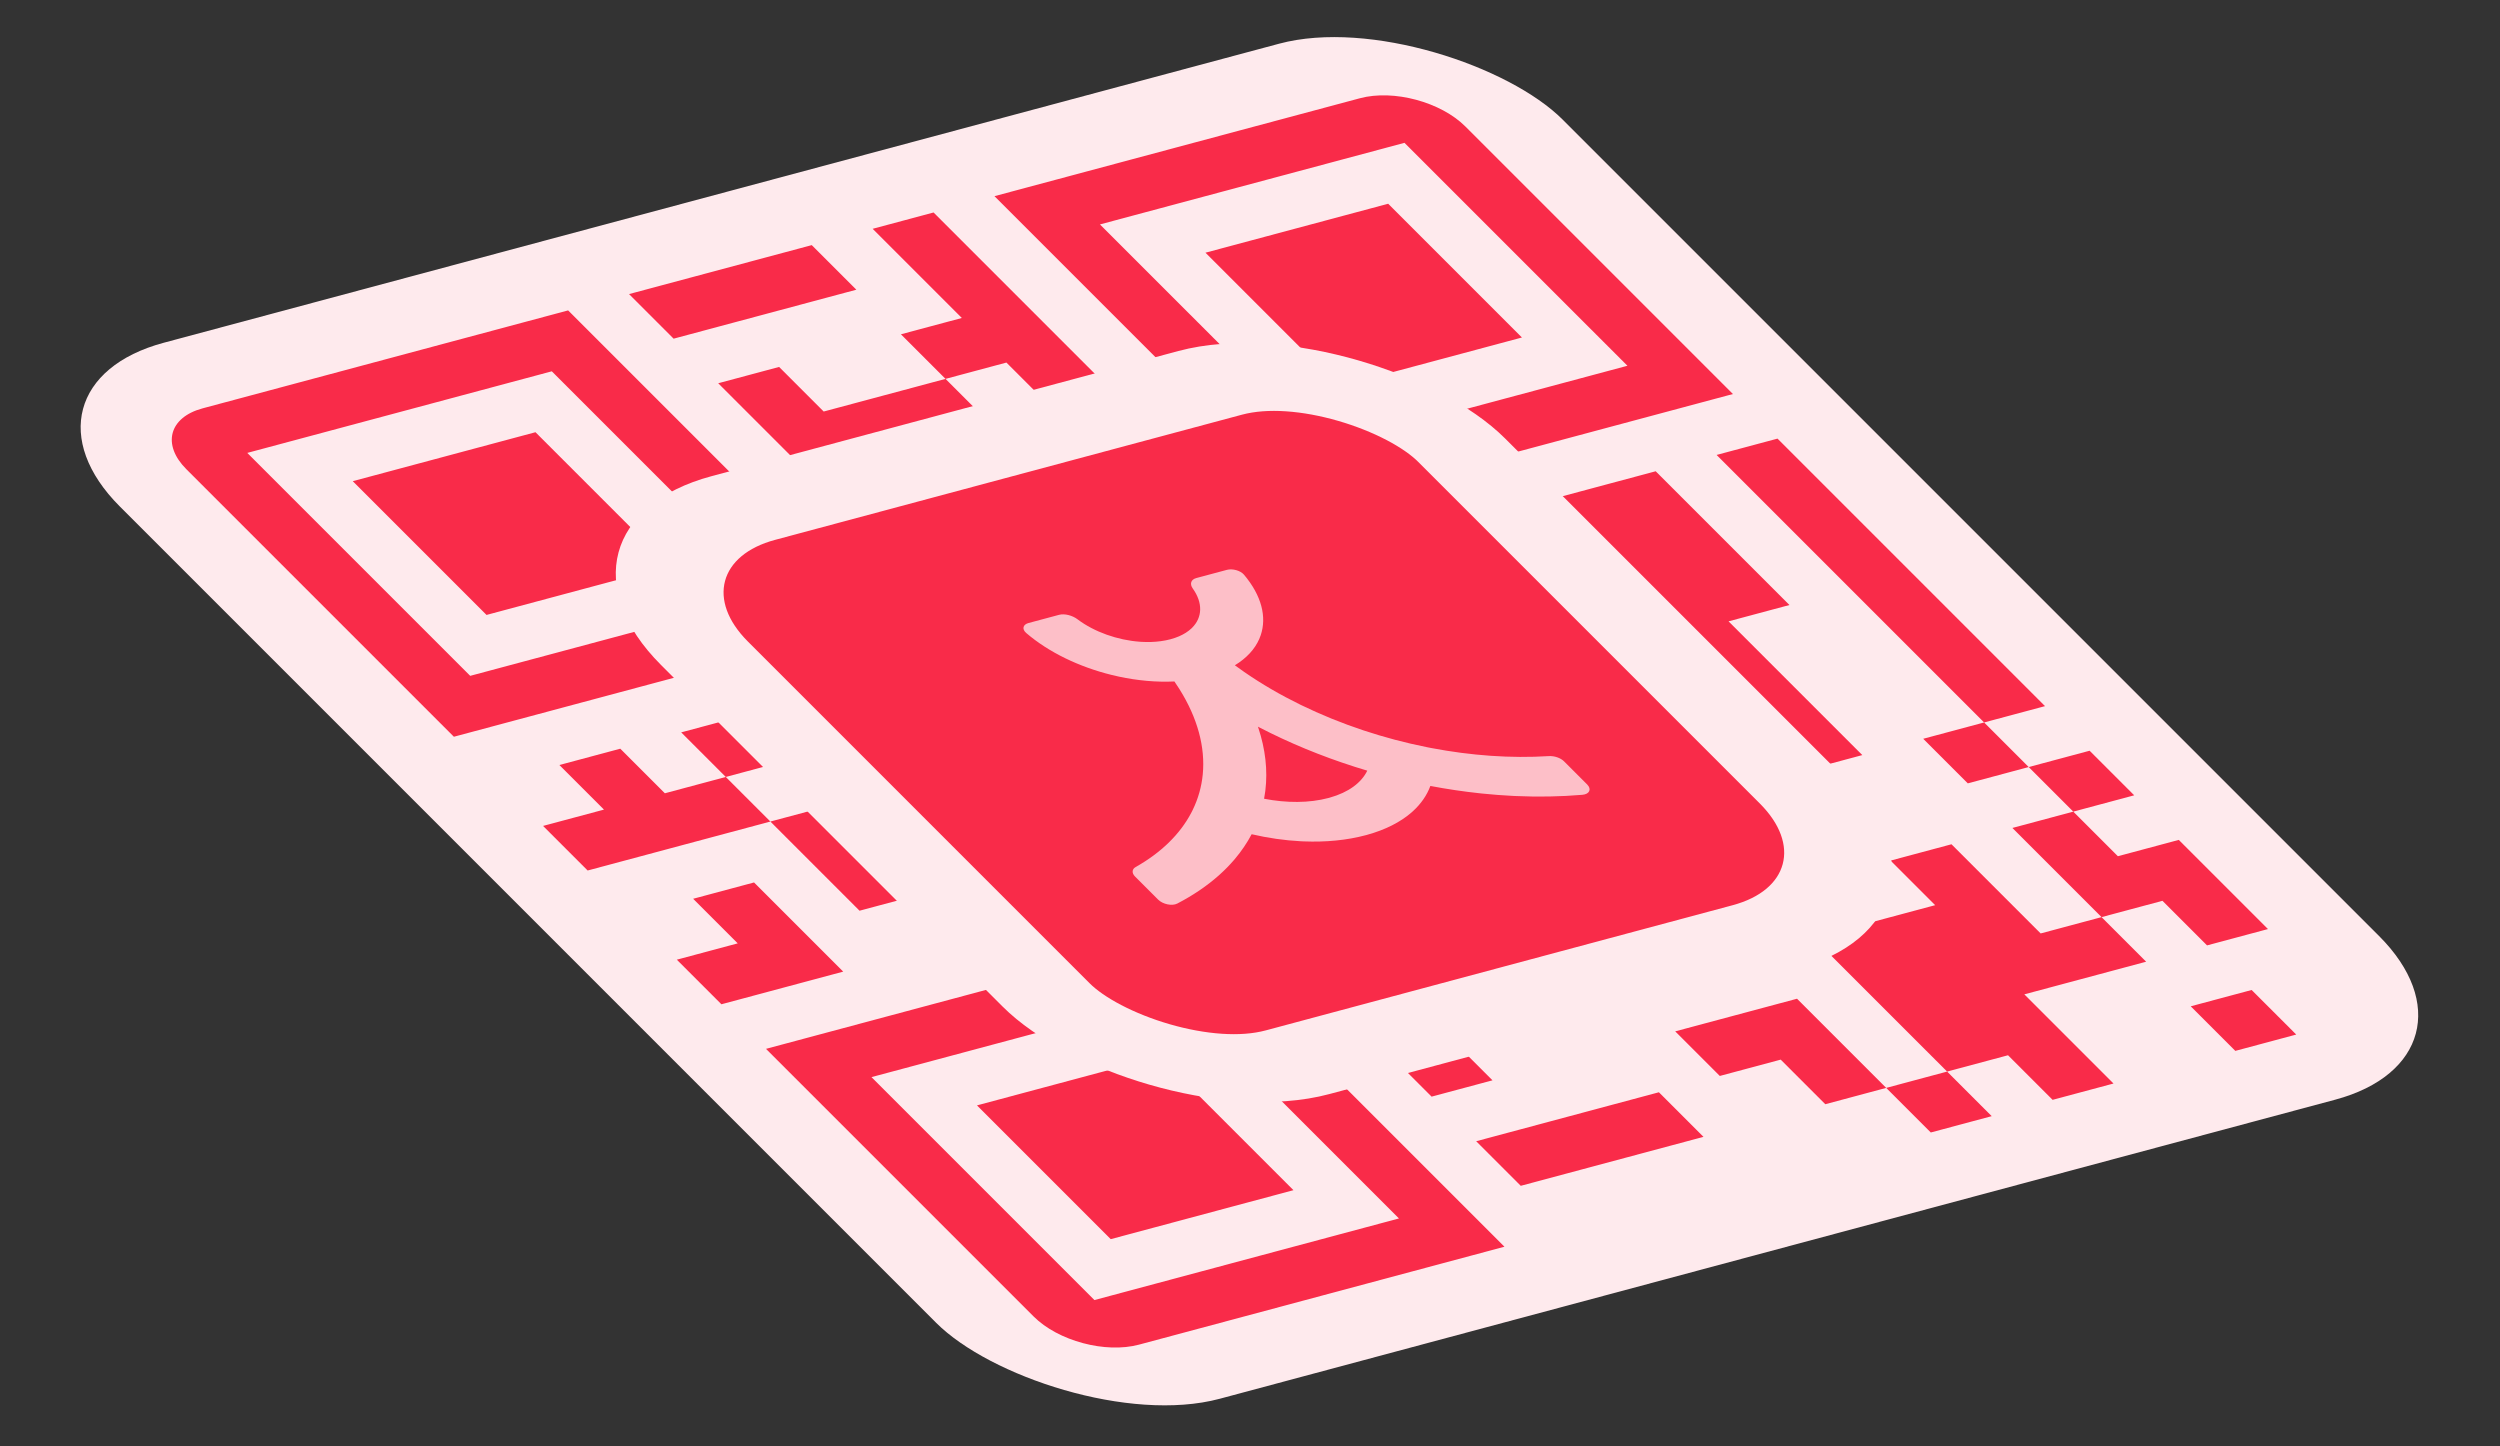 <svg xmlns="http://www.w3.org/2000/svg" width="472" height="273" viewBox="0 0 472 273" fill="none"><rect x="0" y="0" width="472" height="273" fill="#333333" stroke="none"/><g clip-path="url(#clip0_255_7)"><rect width="282" height="282" rx="32" transform="matrix(0.966 -0.259 0.707 0.707 0 73)" fill="#FEEAED"></rect><path d="M35.187 88.59C30.537 83.941 31.917 78.793 38.268 77.091V77.091L46.686 85.509L35.187 88.59V88.59ZM38.268 77.091L49.767 74.01L58.185 82.428L46.686 85.509L38.268 77.091ZM49.767 74.01L61.266 70.929L69.684 79.347L58.185 82.428L49.767 74.01ZM61.266 70.929L72.765 67.848L81.183 76.266L69.684 79.347L61.266 70.929ZM72.765 67.848L84.264 64.766L92.682 73.184L81.183 76.266L72.765 67.848ZM84.264 64.766L95.763 61.685L104.181 70.103L92.682 73.184L84.264 64.766ZM95.763 61.685L107.262 58.604L115.68 67.022L104.181 70.103L95.763 61.685ZM118.761 55.523L130.261 52.442L138.679 60.86L127.179 63.941L118.761 55.523ZM130.261 52.442L141.76 49.361L150.178 57.779L138.679 60.86L130.261 52.442ZM141.76 49.361L153.259 46.279L161.677 54.697L150.178 57.779L141.76 49.361ZM164.758 43.198L176.257 40.117L184.675 48.535L173.176 51.616L164.758 43.198ZM187.756 37.036L199.255 33.955L207.673 42.373L196.174 45.454L187.756 37.036ZM199.255 33.955L210.754 30.873L219.172 39.291L207.673 42.373L199.255 33.955ZM210.754 30.873L222.254 27.792L230.671 36.21L219.172 39.291L210.754 30.873ZM222.254 27.792L233.753 24.711L242.171 33.129L230.671 36.21L222.254 27.792ZM233.753 24.711L245.252 21.63L253.67 30.048L242.171 33.129L233.753 24.711ZM245.252 21.63L256.751 18.549L265.169 26.967L253.67 30.048L245.252 21.63ZM256.751 18.549V18.549C263.102 16.847 272.019 19.236 276.668 23.886V23.886L265.169 26.967L256.751 18.549ZM35.187 88.59L46.686 85.509L55.103 93.927L43.604 97.008L35.187 88.59ZM104.181 70.103L115.68 67.022L124.098 75.44L112.599 78.521L104.181 70.103ZM173.176 51.616L184.675 48.535L193.093 56.953L181.594 60.034L173.176 51.616ZM196.174 45.454L207.673 42.373L216.091 50.791L204.592 53.872L196.174 45.454ZM265.169 26.967L276.668 23.886L285.086 32.303L273.587 35.385L265.169 26.967ZM43.604 97.008L55.103 93.927L63.522 102.345L52.022 105.426L43.604 97.008ZM66.603 90.846L78.102 87.765L86.52 96.183L75.021 99.264L66.603 90.846ZM78.102 87.765L89.601 84.683L98.019 93.102L86.52 96.183L78.102 87.765ZM89.601 84.683L101.1 81.602L109.518 90.02L98.019 93.102L89.601 84.683ZM112.599 78.521L124.098 75.44L132.516 83.858L121.017 86.939L112.599 78.521ZM135.597 72.359L147.096 69.278L155.514 77.696L144.015 80.777L135.597 72.359ZM170.095 63.115L181.594 60.034L190.012 68.452L178.513 71.533L170.095 63.115ZM181.594 60.034L193.093 56.953L201.511 65.371L190.012 68.452L181.594 60.034ZM204.592 53.872L216.091 50.791L224.509 59.209L213.01 62.29L204.592 53.872ZM227.59 47.709L239.089 44.628L247.507 53.046L236.008 56.127L227.59 47.709ZM239.089 44.628L250.589 41.547L259.006 49.965L247.507 53.046L239.089 44.628ZM250.589 41.547L262.088 38.466L270.506 46.884L259.006 49.965L250.589 41.547ZM273.587 35.385L285.086 32.303L293.504 40.721L282.005 43.803L273.587 35.385ZM52.022 105.426L63.522 102.345L71.939 110.763L60.44 113.844L52.022 105.426ZM75.021 99.264L86.52 96.183L94.938 104.601L83.439 107.682L75.021 99.264ZM86.52 96.183L98.019 93.102L106.437 101.519L94.938 104.601L86.52 96.183ZM98.019 93.102L109.518 90.02L117.936 98.438L106.437 101.519L98.019 93.102ZM121.017 86.939L132.516 83.858L140.934 92.276L129.435 95.357L121.017 86.939ZM144.015 80.777L155.514 77.696L163.932 86.114L152.433 89.195L144.015 80.777ZM155.514 77.696L167.014 74.614L175.431 83.032L163.932 86.114L155.514 77.696ZM167.014 74.614L178.513 71.533L186.931 79.951L175.431 83.032L167.014 74.614ZM190.012 68.452L201.511 65.371L209.929 73.789L198.43 76.87L190.012 68.452ZM213.01 62.29L224.509 59.209L232.927 67.626L221.428 70.708L213.01 62.29ZM236.008 56.127L247.507 53.046L255.925 61.464L244.426 64.545L236.008 56.127ZM247.507 53.046L259.006 49.965L267.424 58.383L255.925 61.464L247.507 53.046ZM259.006 49.965L270.506 46.884L278.924 55.302L267.424 58.383L259.006 49.965ZM282.005 43.803L293.504 40.721L301.922 49.139L290.423 52.221L282.005 43.803ZM60.44 113.844L71.939 110.763L80.357 119.181L68.858 122.262L60.44 113.844ZM83.439 107.682L94.938 104.601L103.356 113.019L91.856 116.1L83.439 107.682ZM94.938 104.601L106.437 101.519L114.855 109.937L103.356 113.019L94.938 104.601ZM106.437 101.519L117.936 98.438L126.354 106.856L114.855 109.937L106.437 101.519ZM129.435 95.357L140.934 92.276L149.352 100.694L137.853 103.775L129.435 95.357ZM163.932 86.114L175.431 83.032L183.849 91.45L172.35 94.531L163.932 86.114ZM175.431 83.032L186.931 79.951L195.349 88.369L183.849 91.45L175.431 83.032ZM198.43 76.87L209.929 73.789L218.347 82.207L206.848 85.288L198.43 76.87ZM221.428 70.708L232.927 67.626L241.345 76.044L229.846 79.126L221.428 70.708ZM244.426 64.545L255.925 61.464L264.343 69.882L252.844 72.963L244.426 64.545ZM255.925 61.464L267.424 58.383L275.842 66.801L264.343 69.882L255.925 61.464ZM267.424 58.383L278.924 55.302L287.341 63.72L275.842 66.801L267.424 58.383ZM290.423 52.221L301.922 49.139L310.34 57.557L298.841 60.639L290.423 52.221ZM68.858 122.262L80.357 119.181L88.775 127.599L77.276 130.68L68.858 122.262ZM137.853 103.775L149.352 100.694L157.77 109.112L146.271 112.193L137.853 103.775ZM160.851 97.613L172.35 94.531L180.768 102.949L169.269 106.031L160.851 97.613ZM183.849 91.45L195.349 88.369L203.766 96.787L192.267 99.868L183.849 91.45ZM229.846 79.126L241.345 76.044L249.763 84.462L238.264 87.543L229.846 79.126ZM298.841 60.639L310.34 57.557L318.758 65.975L307.259 69.056L298.841 60.639ZM77.276 130.68L88.775 127.599L97.193 136.017L85.694 139.098L77.276 130.68ZM88.775 127.599L100.274 124.518L108.692 132.936L97.193 136.017L88.775 127.599ZM100.274 124.518L111.774 121.436L120.191 129.854L108.692 132.936L100.274 124.518ZM111.774 121.436L123.273 118.355L131.691 126.773L120.191 129.854L111.774 121.436ZM123.273 118.355L134.772 115.274L143.19 123.692L131.691 126.773L123.273 118.355ZM134.772 115.274L146.271 112.193L154.689 120.611L143.19 123.692L134.772 115.274ZM146.271 112.193L157.77 109.112L166.188 117.53L154.689 120.611L146.271 112.193ZM169.269 106.031L180.768 102.949L189.186 111.367L177.687 114.448L169.269 106.031ZM192.267 99.868L203.766 96.787L212.184 105.205L200.685 108.286L192.267 99.868ZM215.266 93.706L226.765 90.625L235.183 99.043L223.684 102.124L215.266 93.706ZM238.264 87.543L249.763 84.462L258.181 92.88L246.682 95.961L238.264 87.543ZM249.763 84.462L261.262 81.381L269.68 89.799L258.181 92.88L249.763 84.462ZM261.262 81.381L272.761 78.3L281.179 86.718L269.68 89.799L261.262 81.381ZM272.761 78.3L284.26 75.219L292.678 83.637L281.179 86.718L272.761 78.3ZM284.26 75.219L295.759 72.138L304.177 80.555L292.678 83.637L284.26 75.219ZM295.759 72.138L307.259 69.056L315.676 77.474L304.177 80.555L295.759 72.138ZM307.259 69.056L318.758 65.975L327.176 74.393L315.676 77.474L307.259 69.056ZM177.687 114.448L189.186 111.367L197.604 119.785L186.105 122.866L177.687 114.448ZM189.186 111.367L200.685 108.286L209.103 116.704L197.604 119.785L189.186 111.367ZM200.685 108.286L212.184 105.205L220.602 113.623L209.103 116.704L200.685 108.286ZM212.184 105.205L223.684 102.124L232.101 110.542L220.602 113.623L212.184 105.205ZM105.611 144.435L117.11 141.354L125.528 149.771L114.029 152.853L105.611 144.435ZM128.609 138.272L140.109 135.191L148.526 143.609L137.027 146.69L128.609 138.272ZM151.608 132.11L163.107 129.029L171.525 137.447L160.026 140.528L151.608 132.11ZM163.107 129.029L174.606 125.948L183.024 134.366L171.525 137.447L163.107 129.029ZM174.606 125.948L186.105 122.866L194.523 131.284L183.024 134.366L174.606 125.948ZM186.105 122.866L197.604 119.785L206.022 128.203L194.523 131.284L186.105 122.866ZM232.101 110.542L243.601 107.461L252.019 115.878L240.519 118.96L232.101 110.542ZM243.601 107.461L255.1 104.379L263.518 112.797L252.019 115.878L243.601 107.461ZM255.1 104.379L266.599 101.298L275.017 109.716L263.518 112.797L255.1 104.379ZM266.599 101.298L278.098 98.217L286.516 106.635L275.017 109.716L266.599 101.298ZM289.597 95.136L301.096 92.055L309.514 100.473L298.015 103.554L289.597 95.136ZM301.096 92.055L312.595 88.974L321.013 97.391L309.514 100.473L301.096 92.055ZM324.094 85.892L335.594 82.811L344.011 91.229L332.512 94.31L324.094 85.892ZM102.53 155.934L114.029 152.853L122.447 161.271L110.948 164.352L102.53 155.934ZM114.029 152.853L125.528 149.771L133.946 158.189L122.447 161.271L114.029 152.853ZM125.528 149.771L137.027 146.69L145.445 155.108L133.946 158.189L125.528 149.771ZM194.523 131.284L206.022 128.203L214.44 136.621L202.941 139.702L194.523 131.284ZM206.022 128.203L217.521 125.122L225.939 133.54L214.44 136.621L206.022 128.203ZM240.519 118.96L252.019 115.878L260.436 124.296L248.937 127.378L240.519 118.96ZM263.518 112.797L275.017 109.716L283.435 118.134L271.936 121.215L263.518 112.797ZM275.017 109.716L286.516 106.635L294.934 115.053L283.435 118.134L275.017 109.716ZM286.516 106.635L298.015 103.554L306.433 111.972L294.934 115.053L286.516 106.635ZM298.015 103.554L309.514 100.473L317.932 108.891L306.433 111.972L298.015 103.554ZM309.514 100.473L321.013 97.391L329.431 105.809L317.932 108.891L309.514 100.473ZM332.512 94.31L344.011 91.229L352.429 99.647L340.93 102.728L332.512 94.31ZM145.445 155.108L156.944 152.027L165.362 160.445L153.863 163.526L145.445 155.108ZM156.944 152.027L168.444 148.946L176.861 157.364L165.362 160.445L156.944 152.027ZM179.943 145.865L191.442 142.783L199.86 151.201L188.361 154.283L179.943 145.865ZM191.442 142.783L202.941 139.702L211.359 148.12L199.86 151.201L191.442 142.783ZM225.939 133.54L237.438 130.459L245.856 138.877L234.357 141.958L225.939 133.54ZM248.937 127.378L260.436 124.296L268.854 132.714L257.355 135.796L248.937 127.378ZM260.436 124.296L271.936 121.215L280.354 129.633L268.854 132.714L260.436 124.296ZM306.433 111.972L317.932 108.891L326.35 117.308L314.851 120.39L306.433 111.972ZM317.932 108.891L329.431 105.809L337.849 114.227L326.35 117.308L317.932 108.891ZM340.93 102.728L352.429 99.647L360.847 108.065L349.348 111.146L340.93 102.728ZM130.865 169.689L142.364 166.607L150.782 175.025L139.283 178.106L130.865 169.689ZM153.863 163.526L165.362 160.445L173.78 168.863L162.281 171.944L153.863 163.526ZM199.86 151.201L211.359 148.12L219.777 156.538L208.278 159.619L199.86 151.201ZM211.359 148.12L222.858 145.039L231.276 153.457L219.777 156.538L211.359 148.12ZM222.858 145.039L234.357 141.958L242.775 150.376L231.276 153.457L222.858 145.039ZM234.357 141.958L245.856 138.877L254.274 147.295L242.775 150.376L234.357 141.958ZM245.856 138.877L257.355 135.796L265.773 144.213L254.274 147.295L245.856 138.877ZM257.355 135.796L268.854 132.714L277.272 141.132L265.773 144.213L257.355 135.796ZM280.354 129.633L291.853 126.552L300.271 134.97L288.771 138.051L280.354 129.633ZM291.853 126.552L303.352 123.471L311.77 131.889L300.271 134.97L291.853 126.552ZM314.851 120.39L326.35 117.308L334.768 125.726L323.269 128.808L314.851 120.39ZM349.348 111.146L360.847 108.065L369.265 116.483L357.766 119.564L349.348 111.146ZM127.784 181.188L139.283 178.106L147.701 186.524L136.202 189.606L127.784 181.188ZM139.283 178.106L150.782 175.025L159.2 183.443L147.701 186.524L139.283 178.106ZM173.78 168.863L185.279 165.782L193.697 174.2L182.198 177.281L173.78 168.863ZM185.279 165.782L196.779 162.701L205.196 171.118L193.697 174.2L185.279 165.782ZM196.779 162.701L208.278 159.619L216.696 168.037L205.196 171.118L196.779 162.701ZM208.278 159.619L219.777 156.538L228.195 164.956L216.696 168.037L208.278 159.619ZM219.777 156.538L231.276 153.457L239.694 161.875L228.195 164.956L219.777 156.538ZM231.276 153.457L242.775 150.376L251.193 158.794L239.694 161.875L231.276 153.457ZM265.773 144.213L277.272 141.132L285.69 149.55L274.191 152.631L265.773 144.213ZM300.271 134.97L311.77 131.889L320.188 140.307L308.689 143.388L300.271 134.97ZM311.77 131.889L323.269 128.808L331.687 137.226L320.188 140.307L311.77 131.889ZM323.269 128.808L334.768 125.726L343.186 134.144L331.687 137.226L323.269 128.808ZM357.766 119.564L369.265 116.483L377.683 124.901L366.184 127.982L357.766 119.564ZM228.195 164.956L239.694 161.875L248.112 170.293L236.613 173.374L228.195 164.956ZM239.694 161.875L251.193 158.794L259.611 167.212L248.112 170.293L239.694 161.875ZM274.191 152.631L285.69 149.55L294.108 157.968L282.609 161.049L274.191 152.631ZM331.687 137.226L343.186 134.144L351.604 142.562L340.105 145.643L331.687 137.226ZM366.184 127.982L377.683 124.901L386.101 133.319L374.602 136.4L366.184 127.982ZM144.62 198.024L156.119 194.942L164.537 203.36L153.038 206.441L144.62 198.024ZM156.119 194.942L167.618 191.861L176.036 200.279L164.537 203.36L156.119 194.942ZM167.618 191.861L179.117 188.78L187.535 197.198L176.036 200.279L167.618 191.861ZM179.117 188.78L190.616 185.699L199.034 194.117L187.535 197.198L179.117 188.78ZM190.616 185.699L202.115 182.618L210.533 191.036L199.034 194.117L190.616 185.699ZM202.115 182.618L213.614 179.536L222.032 187.954L210.533 191.036L202.115 182.618ZM213.614 179.536L225.114 176.455L233.531 184.873L222.032 187.954L213.614 179.536ZM236.613 173.374L248.112 170.293L256.53 178.711L245.031 181.792L236.613 173.374ZM248.112 170.293L259.611 167.212L268.029 175.63L256.53 178.711L248.112 170.293ZM259.611 167.212L271.11 164.131L279.528 172.548L268.029 175.63L259.611 167.212ZM271.11 164.131L282.609 161.049L291.027 169.467L279.528 172.548L271.11 164.131ZM294.108 157.968L305.607 154.887L314.025 163.305L302.526 166.386L294.108 157.968ZM305.607 154.887L317.106 151.806L325.524 160.224L314.025 163.305L305.607 154.887ZM317.106 151.806L328.606 148.725L337.024 157.143L325.524 160.224L317.106 151.806ZM328.606 148.725L340.105 145.643L348.523 154.061L337.024 157.143L328.606 148.725ZM363.103 139.481L374.602 136.4L383.02 144.818L371.521 147.899L363.103 139.481ZM153.038 206.441L164.537 203.36L172.955 211.778L161.456 214.859L153.038 206.441ZM222.032 187.954L233.531 184.873L241.949 193.291L230.45 196.372L222.032 187.954ZM245.031 181.792L256.53 178.711L264.948 187.129L253.449 190.21L245.031 181.792ZM256.53 178.711L268.029 175.63L276.447 184.048L264.948 187.129L256.53 178.711ZM279.528 172.548L291.027 169.467L299.445 177.885L287.946 180.966L279.528 172.548ZM291.027 169.467L302.526 166.386L310.944 174.804L299.445 177.885L291.027 169.467ZM383.02 144.818L394.519 141.737L402.937 150.155L391.438 153.236L383.02 144.818ZM161.456 214.859L172.955 211.778L181.373 220.196L169.874 223.277L161.456 214.859ZM184.454 208.697L195.953 205.616L204.371 214.034L192.872 217.115L184.454 208.697ZM195.953 205.616L207.452 202.535L215.87 210.953L204.371 214.034L195.953 205.616ZM207.452 202.535L218.951 199.453L227.369 207.871L215.87 210.953L207.452 202.535ZM230.45 196.372L241.949 193.291L250.367 201.709L238.868 204.79L230.45 196.372ZM276.447 184.048L287.946 180.966L296.364 189.384L284.865 192.466L276.447 184.048ZM287.946 180.966L299.445 177.885L307.863 186.303L296.364 189.384L287.946 180.966ZM310.944 174.804L322.443 171.723L330.861 180.141L319.362 183.222L310.944 174.804ZM333.942 168.642L345.441 165.561L353.859 173.978L342.36 177.06L333.942 168.642ZM356.941 162.479L368.44 159.398L376.858 167.816L365.359 170.897L356.941 162.479ZM379.939 156.317L391.438 153.236L399.856 161.654L388.357 164.735L379.939 156.317ZM169.874 223.277L181.373 220.196L189.791 228.614L178.291 231.695L169.874 223.277ZM192.872 217.115L204.371 214.034L212.789 222.452L201.29 225.533L192.872 217.115ZM204.371 214.034L215.87 210.953L224.288 219.371L212.789 222.452L204.371 214.034ZM215.87 210.953L227.369 207.871L235.787 216.289L224.288 219.371L215.87 210.953ZM238.868 204.79L250.367 201.709L258.785 210.127L247.286 213.208L238.868 204.79ZM261.866 198.628L273.366 195.547L281.783 203.965L270.284 207.046L261.866 198.628ZM342.36 177.06L353.859 173.978L362.277 182.396L350.778 185.478L342.36 177.06ZM353.859 173.978L365.359 170.897L373.776 179.315L362.277 182.396L353.859 173.978ZM365.359 170.897L376.858 167.816L385.276 176.234L373.776 179.315L365.359 170.897ZM388.357 164.735L399.856 161.654L408.274 170.072L396.775 173.153L388.357 164.735ZM399.856 161.654L411.355 158.573L419.773 166.99L408.274 170.072L399.856 161.654ZM178.291 231.695L189.791 228.614L198.209 237.032L186.709 240.113L178.291 231.695ZM201.29 225.533L212.789 222.452L221.207 230.87L209.708 233.951L201.29 225.533ZM212.789 222.452L224.288 219.371L232.706 227.788L221.207 230.87L212.789 222.452ZM224.288 219.371L235.787 216.289L244.205 224.707L232.706 227.788L224.288 219.371ZM247.286 213.208L258.785 210.127L267.203 218.545L255.704 221.626L247.286 213.208ZM316.281 194.721L327.78 191.64L336.198 200.058L324.699 203.139L316.281 194.721ZM327.78 191.64L339.279 188.559L347.697 196.977L336.198 200.058L327.78 191.64ZM350.778 185.478L362.277 182.396L370.695 190.814L359.196 193.896L350.778 185.478ZM362.277 182.396L373.776 179.315L382.194 187.733L370.695 190.814L362.277 182.396ZM373.776 179.315L385.276 176.234L393.693 184.652L382.194 187.733L373.776 179.315ZM385.276 176.234L396.775 173.153L405.193 181.571L393.693 184.652L385.276 176.234ZM408.274 170.072L419.773 166.99L428.191 175.408L416.692 178.49L408.274 170.072ZM186.709 240.113L198.209 237.032L206.626 245.45L195.127 248.531L186.709 240.113ZM255.704 221.626L267.203 218.545L275.621 226.963L264.122 230.044L255.704 221.626ZM278.702 215.464L290.201 212.383L298.619 220.801L287.12 223.882L278.702 215.464ZM290.201 212.383L301.701 209.301L310.118 217.719L298.619 220.801L290.201 212.383ZM301.701 209.301L313.2 206.22L321.618 214.638L310.118 217.719L301.701 209.301ZM336.198 200.058L347.697 196.977L356.115 205.395L344.616 208.476L336.198 200.058ZM359.196 193.896L370.695 190.814L379.113 199.232L367.614 202.313L359.196 193.896ZM370.695 190.814L382.194 187.733L390.612 196.151L379.113 199.232L370.695 190.814ZM195.127 248.531L206.626 245.45L215.044 253.868V253.868C208.694 255.57 199.776 253.18 195.127 248.531V248.531ZM206.626 245.45L218.126 242.369L226.543 250.787L215.044 253.868L206.626 245.45ZM218.126 242.369L229.625 239.288L238.043 247.706L226.543 250.787L218.126 242.369ZM229.625 239.288L241.124 236.206L249.542 244.624L238.043 247.706L229.625 239.288ZM241.124 236.206L252.623 233.125L261.041 241.543L249.542 244.624L241.124 236.206ZM252.623 233.125L264.122 230.044L272.54 238.462L261.041 241.543L252.623 233.125ZM264.122 230.044L275.621 226.963L284.039 235.381L272.54 238.462L264.122 230.044ZM356.115 205.395L367.614 202.313L376.032 210.731L364.533 213.813L356.115 205.395ZM379.113 199.232L390.612 196.151L399.03 204.569L387.531 207.65L379.113 199.232ZM413.611 189.989L425.11 186.908L433.528 195.325L422.028 198.407L413.611 189.989Z" fill="#F92B49"></path><rect x="-14.221" y="-3.81" width="148" height="148" rx="28.379" transform="matrix(0.966 -0.259 0.707 0.707 129.36 102.273)" fill="#F92B49" stroke="#FEEAED" stroke-width="17"></rect><path d="M257.863 157.683C257.927 157.666 257.991 157.649 258.055 157.631L258.055 157.632L257.863 157.683Z" fill="#FDBFC8"></path><path fill-rule="evenodd" clip-rule="evenodd" d="M251.019 150.605C251.009 150.608 250.998 150.611 250.988 150.614C250.974 150.617 250.96 150.621 250.946 150.625C250.971 150.618 250.995 150.612 251.019 150.605Z" fill="#FDBFC8"></path><path fill-rule="evenodd" clip-rule="evenodd" d="M227.082 146.19C226.857 148.527 226.225 150.774 225.195 152.892C225.162 152.96 225.128 153.029 225.094 153.097C225.029 153.227 224.962 153.356 224.894 153.485C222.8 157.456 219.28 160.95 214.407 163.7C213.701 164.098 213.642 164.833 214.301 165.492L218.66 169.851C219.537 170.728 221.288 171.101 222.263 170.594C225.258 169.04 227.865 167.265 230.074 165.308C230.169 165.223 230.264 165.139 230.358 165.053C231.298 164.201 232.163 163.314 232.954 162.397C233.02 162.321 233.085 162.244 233.151 162.166C234.399 160.686 235.454 159.127 236.311 157.503C239.396 158.22 242.529 158.672 245.603 158.83C245.793 158.84 245.982 158.848 246.172 158.856C250.273 159.018 254.256 158.65 257.863 157.683C257.927 157.666 257.991 157.649 258.055 157.631C261.573 156.664 264.388 155.213 266.463 153.419C266.56 153.334 266.656 153.249 266.75 153.163C268.3 151.751 269.407 150.138 270.052 148.388C273.163 148.978 276.285 149.443 279.394 149.775C279.554 149.792 279.713 149.809 279.872 149.825C281.775 150.021 283.673 150.167 285.561 150.262C285.749 150.271 285.937 150.28 286.125 150.289C290.408 150.481 294.634 150.411 298.743 150.06C300.11 149.943 300.537 148.986 299.657 148.107L295.294 143.743C294.637 143.087 293.45 142.688 292.416 142.753C285.261 143.204 277.719 142.656 270.251 141.233C270.08 141.2 269.91 141.167 269.74 141.134C269.675 141.121 269.609 141.108 269.544 141.095L269.462 141.079L269.388 141.064L269.358 141.058C265.328 140.252 261.325 139.191 257.422 137.896C249.258 135.187 241.532 131.452 234.912 126.87C234.312 126.455 233.722 126.033 233.141 125.604C235.351 124.266 236.896 122.572 237.74 120.657C237.844 120.42 237.938 120.179 238.021 119.935C239.188 116.501 238.202 112.448 234.866 108.504C234.19 107.705 232.69 107.307 231.63 107.591L225.87 109.134C224.809 109.418 224.601 110.278 225.184 111.092C227.138 113.821 227.023 116.578 225.064 118.529C225.016 118.576 224.968 118.623 224.918 118.669C224.306 119.241 223.529 119.738 222.593 120.14C222.102 120.351 221.568 120.535 220.991 120.69C220.394 120.85 219.773 120.972 219.135 121.058C217.981 121.214 216.769 121.253 215.537 121.183C215.47 121.179 215.404 121.175 215.337 121.171C215.319 121.169 215.301 121.168 215.283 121.167L215.254 121.165L215.232 121.163C211.023 120.865 206.609 119.322 203.432 116.92C202.485 116.204 201.008 115.796 199.948 116.08L194.188 117.624C193.127 117.908 192.889 118.771 193.759 119.518C198.024 123.178 203.792 125.922 209.834 127.418C210.312 127.537 210.791 127.647 211.271 127.75C214.777 128.499 218.342 128.824 221.728 128.662C222.053 129.131 222.363 129.601 222.658 130.07C226.134 135.599 227.572 141.107 227.082 146.19ZM237.558 137.378C237.537 137.317 237.517 137.256 237.496 137.194L237.545 137.22L237.586 137.241L237.641 137.27L237.7 137.301L237.75 137.326C243.388 140.252 249.421 142.738 255.65 144.731C255.685 144.742 255.72 144.753 255.754 144.764C255.821 144.786 255.887 144.807 255.954 144.828C256.681 145.058 257.411 145.282 258.143 145.499C257.047 147.76 254.639 149.595 251.026 150.603L251.019 150.605C250.995 150.612 250.971 150.618 250.946 150.625L250.915 150.633L250.902 150.637L250.884 150.642L250.861 150.648L250.835 150.655C247.167 151.638 242.875 151.624 238.659 150.802C238.746 150.339 238.82 149.873 238.88 149.403C238.883 149.378 238.886 149.354 238.889 149.33L238.895 149.281C238.898 149.26 238.9 149.239 238.903 149.219C239.355 145.435 238.917 141.45 237.558 137.378Z" fill="#FDBFC8"></path></g><defs><clipPath id="clip0_255_7"><rect width="282" height="282" rx="32" transform="matrix(0.966 -0.259 0.707 0.707 0 73)" fill="white"></rect></clipPath></defs></svg>